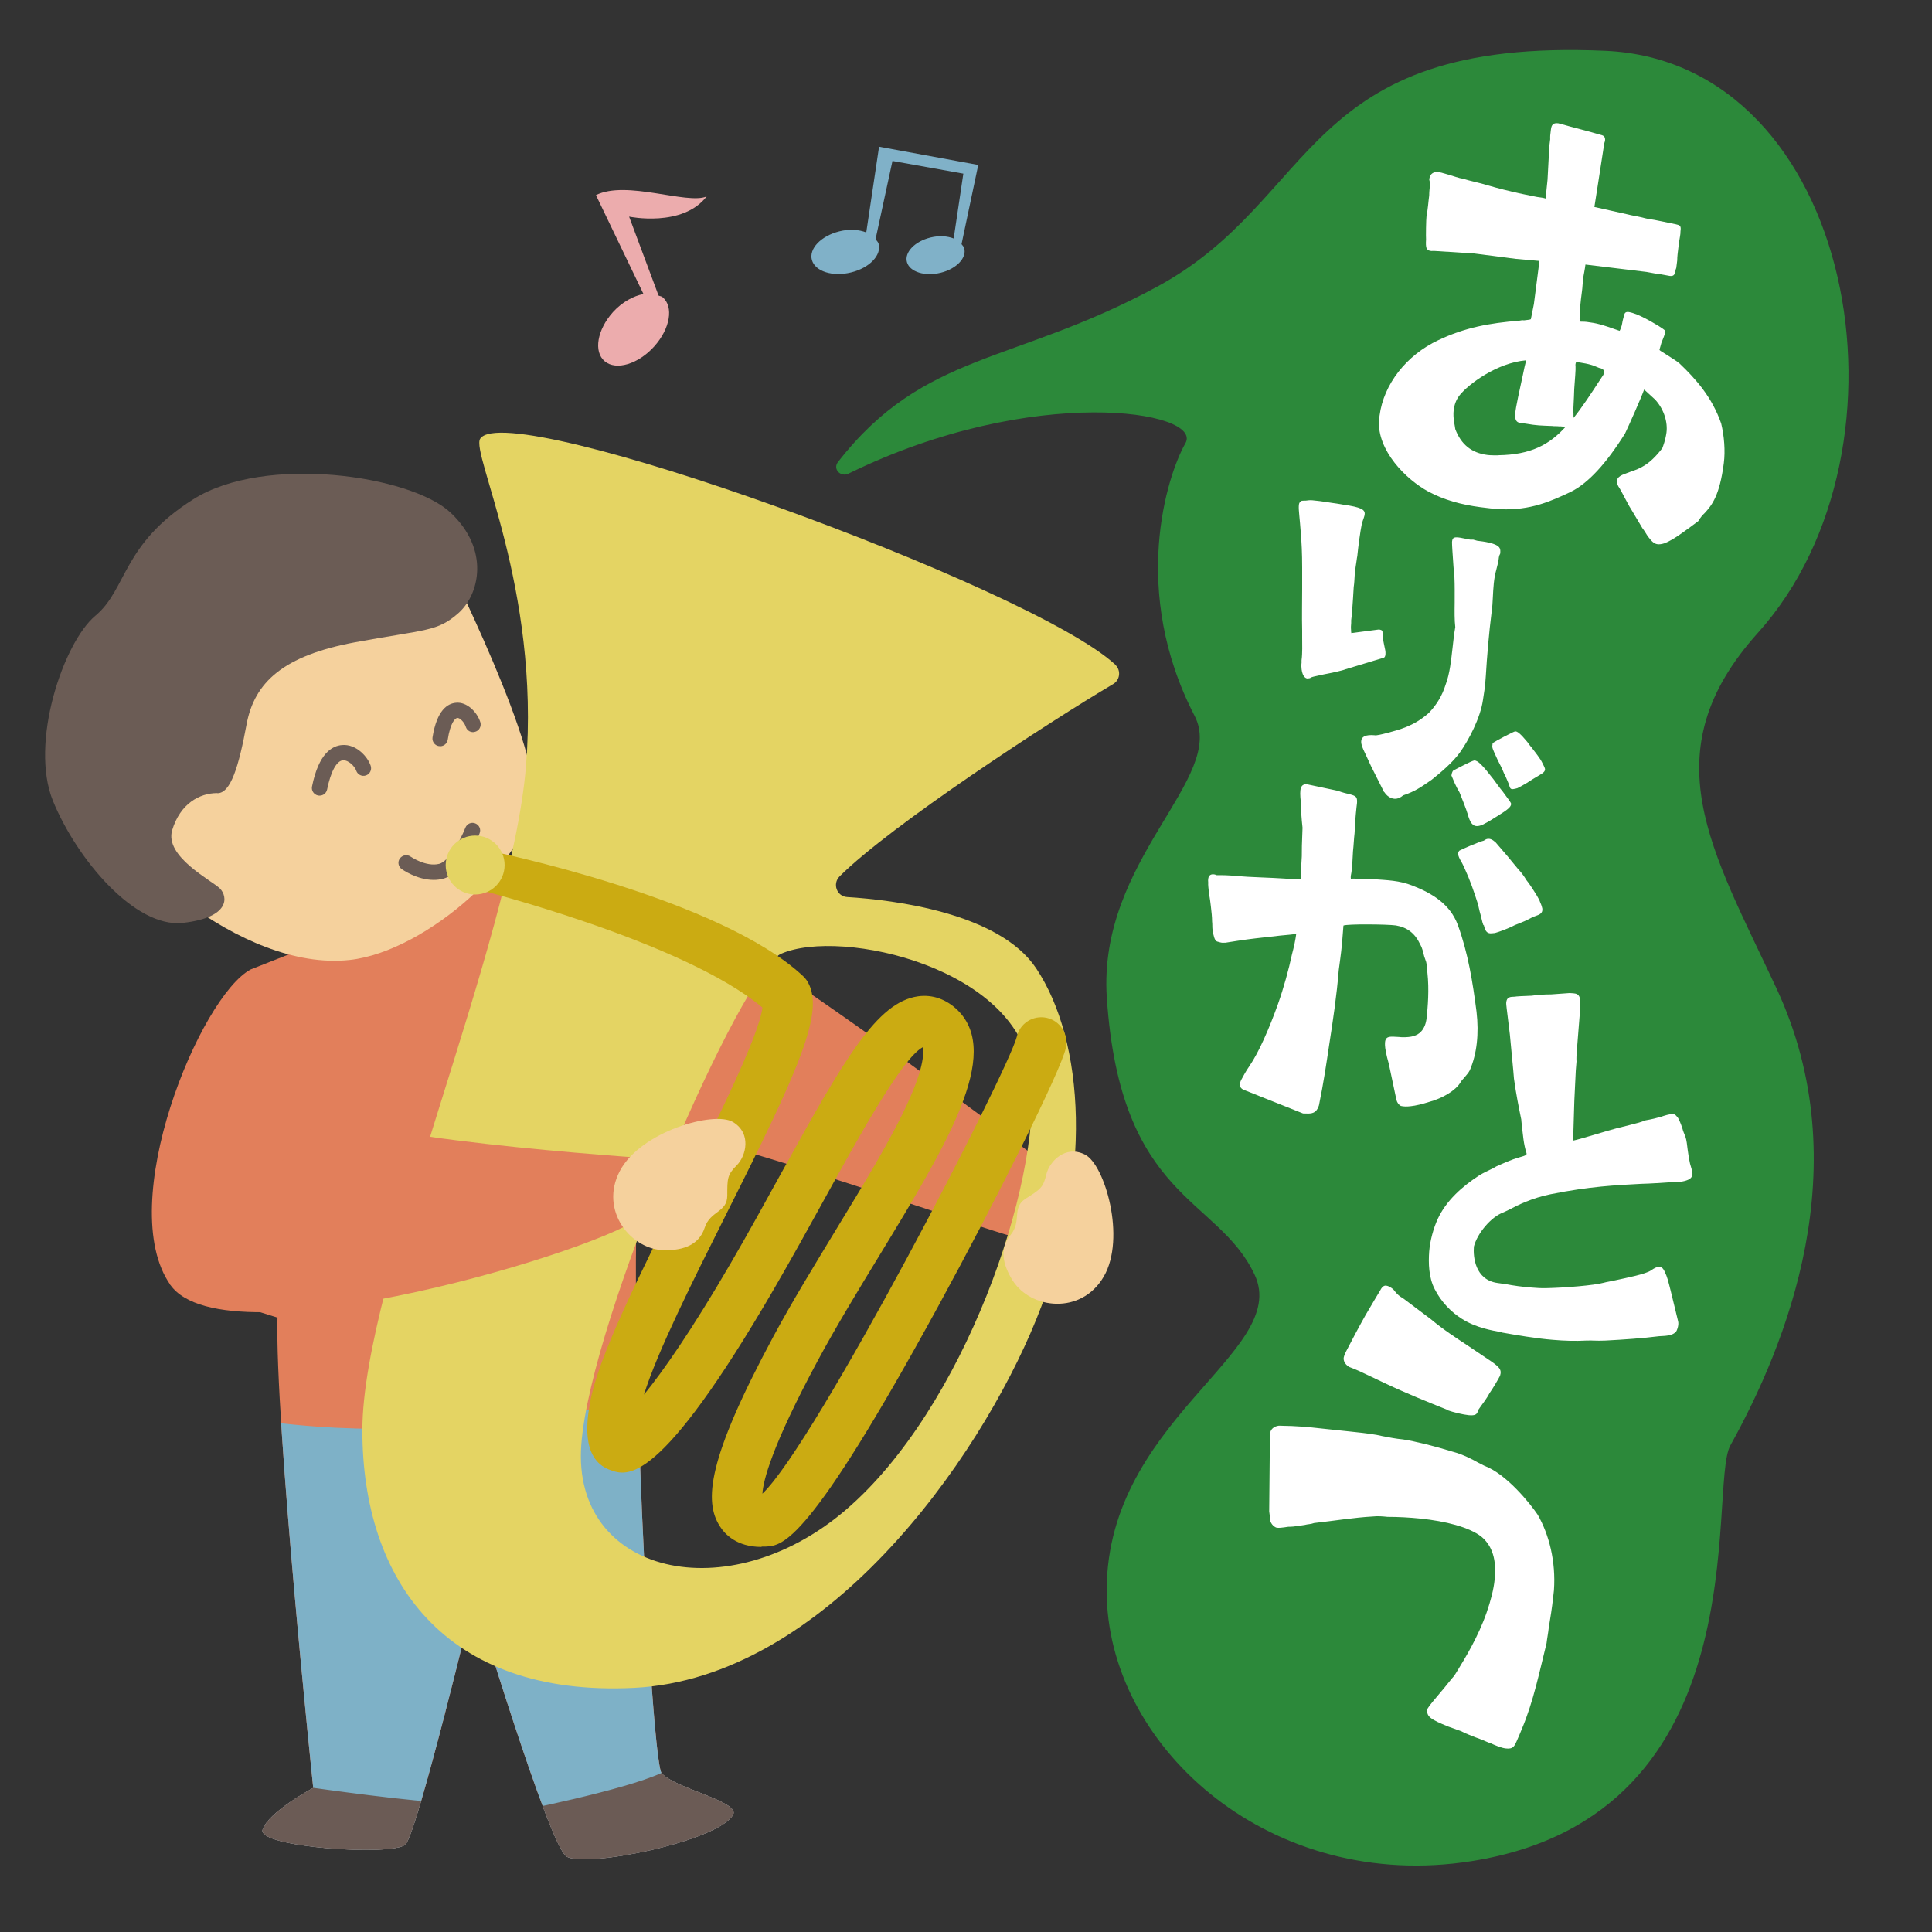 <svg viewBox="0 0 160 160" xmlns="http://www.w3.org/2000/svg" xmlns:xlink="http://www.w3.org/1999/xlink"><rect x="0" y="0" width="160" height="160" fill="#333333" stroke="none"/><clipPath id="a"><path d="m39.25 132.29s-4.68 19.47-5.67 20.46-12.32.25-11.83-1.23 4.19-3.45 4.19-3.45-3.2-30.57-2.96-38.95c-1.48-.49-8.87-2.71-8.87-2.71-4.68-6.66 2.46-23.91 6.66-26.13l25.64-10.11c7.64 1.48 43.38 28.35 43.63 29.09s1.73 4.44-1.23 4.44-33.03-11.34-35.25-9.86.25 51.76 1.23 53 6.53 2.35 5.92 3.45c-1.23 2.22-12.32 4.44-13.8 3.45s-7.64-21.45-7.64-21.45z"/></clipPath><path d="m70.3 39.22c-.68.33-1.36-.37-.9-.96 7.15-9.18 14.53-8.06 26.47-14.54 13.39-7.27 11.86-20.65 37.1-19.51 20.61.94 26.39 32.89 12.62 48.19-8.95 9.95-3.82 17.98 1.53 29.45 6.88 14.75.76 29.61-3.82 37.86-1.91 3.44 2.68 30.6-21.42 34.42-16.52 2.62-29.83-9.18-30.22-21.8-.44-14.65 15.3-20.27 12.24-26.77s-11.12-6.15-12.24-22.95c-.76-11.47 9.95-18.16 7.27-23.33-5.35-10.33-2.29-19.89-.76-22.57s-12.62-4.97-27.87 2.5z" fill="#2c893a"/><path d="m39.25 132.29s-4.68 19.47-5.67 20.46-12.32.25-11.83-1.23 4.19-3.45 4.19-3.45-3.2-30.57-2.96-38.95c-1.48-.49-8.87-2.71-8.87-2.71-4.68-6.66 2.46-23.91 6.66-26.13l25.64-10.11c7.64 1.48 43.38 28.35 43.63 29.09s1.73 4.44-1.23 4.44-33.03-11.34-35.25-9.86.25 51.76 1.23 53 6.53 2.35 5.92 3.45c-1.23 2.22-12.32 4.44-13.8 3.45s-7.64-21.45-7.64-21.45z" fill="#e27f5b"/><g clip-path="url(#a)"><path d="m17.62 116.94c18.24 3.94 37.96-1.73 37.96-1.73s23.6 38.52 5.61 43.7-47.08-3.45-47.08-3.45z" fill="#7eb1c7"/><path d="m25.94 148.06s8.63 1.23 11.34 1.23 5.42.74 5.42.74 8.87-1.73 12.08-3.2c3.2-1.48 14.05-.25 7.39 5.18-6.66 5.42-29.58 5.67-37.22 3.7s-6.16-5.67-6.16-5.67l7.15-1.97z" fill="#6b5b55"/></g><path d="m35.98 44.4s8.19 16 8.19 21.25-8.78 13.15-15.21 13.85c-9.08.98-19.65-8.98-21.9-13.85s28.92-21.25 28.92-21.25z" fill="#f5d19d"/><path d="m17.99 65.68c-1.47 0-3.07.88-3.73 3.07s3.29 4.17 3.95 4.83.88 2.41-3.07 2.85-8.77-5.26-10.75-10.09c-1.97-4.83.88-13.16 3.51-15.35s2.19-5.92 8.12-9.65c5.92-3.73 17.99-1.97 21.28 1.1s2.41 6.8.66 8.34-2.63 1.32-8.55 2.41c-5.92 1.1-8.34 3.29-8.99 6.8s-1.32 5.7-2.41 5.7z" fill="#6b5c55"/><path d="m35.92 72.87c-1.39 0-2.6-.86-2.66-.9-.28-.21-.35-.6-.14-.88s.6-.35.88-.15c.01 0 1.26.88 2.38.6.76-.2 1.72-1.87 2.16-2.99.13-.33.49-.49.82-.36s.49.49.36.82c-.21.55-1.37 3.33-3.02 3.76-.26.07-.52.1-.78.1z" fill="#6b5c55"/><path d="m26.46 65.89s-.08 0-.12-.01c-.34-.07-.57-.4-.5-.74.55-2.75 1.66-3.38 2.5-3.44 1.16-.09 2.11.96 2.36 1.72.11.33-.07.69-.4.8s-.69-.07-.8-.4c-.12-.36-.65-.88-1.08-.86-.54.03-1.03.94-1.33 2.42-.06.3-.32.51-.62.51z" fill="#6b5c55"/><path d="m36.45 61.79s-.07 0-.1 0c-.35-.05-.58-.38-.53-.72.36-2.28 1.26-2.82 1.95-2.87.89-.09 1.74.76 2.01 1.61.1.33-.08.69-.42.79-.34.11-.69-.08-.79-.42-.13-.41-.53-.76-.7-.72-.18.01-.58.41-.79 1.8-.05.31-.32.54-.62.54z" fill="#6b5c55"/><path d="m92.37 55.05c-6.91-6.44-50.28-22.2-52.6-18.72-.8 1.2 4.98 12.36 3.79 27.11-1.2 14.75-13.55 42.65-13.55 55.01s6.78 22.12 22.52 21.33c15.75-.8 28.5-18.73 33.28-30.49s3.99-23.12 0-29.1c-3.06-4.59-11.77-5.66-15.65-5.9-.86-.05-1.24-1.1-.63-1.71 4.22-4.22 17.4-12.83 22.66-15.93.57-.34.66-1.13.18-1.59zm-6.96 34.1c.8 8.97-5.58 27.5-15.35 35.88s-22.72 5.38-21.92-5.38 13.31-39.24 16.54-40.66c4.98-2.19 19.93 1.2 20.73 10.16z" fill="#e4d463"/><path d="m63.06 128.11c-2.05 0-3.04-1.06-3.45-1.72-1.31-2.05-1.05-5.51 4.44-15.71 1.52-2.83 3.35-5.82 5.11-8.72 2.41-3.96 4.69-7.69 6.07-10.75 1.38-3.05 1.26-4.17 1.18-4.48-1.72.93-5.37 7.56-8.07 12.46-1.34 2.43-2.73 4.95-4.24 7.55-9.57 16.48-12.18 15.51-13.59 14.99-2.5-.92-1.86-4.36-1.63-5.65.69-3.75 4.01-10.37 7.53-17.38 2.61-5.2 6.47-12.9 6.73-15.26-6.52-5.48-23.56-9.78-23.7-9.81-.89-.2-1.46-1.09-1.25-1.99.2-.9 1.09-1.45 1.99-1.26.62.14 19.43 3.98 26.34 10.47.15.15.29.31.39.5 1.39 2.47-.75 7.23-6.77 19.21-2.7 5.39-5.72 11.41-6.81 14.94 1.58-1.94 3.94-5.31 7.17-10.86 1.49-2.56 2.86-5.06 4.19-7.47 5.27-9.56 7.95-14.18 11.34-14.66 1.2-.17 2.37.25 3.3 1.17 3.64 3.64-.88 11.05-6.59 20.44-1.74 2.85-3.53 5.8-5 8.53-3.88 7.21-4.54 10.02-4.6 11.05 4.41-4.18 20.25-34.79 21.06-37.82.24-1.12 1.35-1.83 2.47-1.59 1.13.24 1.84 1.36 1.6 2.49-.41 1.92-5.91 12.86-10.55 21.36-10.78 19.75-12.89 19.86-14.3 19.94-.12 0-.23 0-.34 0z" fill="#cbab12"/><circle cx="39.35" cy="71.64" fill="#e4d463" r="2.44"/><path d="m14.1 106.4c4.68 6.66 36.73-3.2 38.95-5.67s2.46-4.68 2.46-4.68-24.4-1.48-28.59-3.94" fill="#e27f5b"/><path d="m55.08 103.54c-2.82 0-5.47-3.28-3.75-6.56s7.81-5 9.37-4.06 1.09 2.81.31 3.59-.78 1.09-.78 2.5-1.41 1.25-1.87 2.66-1.72 1.87-3.28 1.87z" fill="#f5d19d"/><path d="m83.86 106.04c1.5 2.38 5.69 2.88 7.55-.32s.08-9.27-1.55-10.1-2.96.57-3.21 1.65-.51 1.24-1.7 1.99-.31 1.86-1.25 3-.67 2.45.16 3.78z" fill="#f5d19d"/><g fill="#fff"><path d="m136.44 44.38c-.14-.23-.28-.46-.43-.65l-.91-1.53c-.22-.33-.38-.69-.59-1.06-.14-.27-.31-.6-.49-.87-.1-.18-.12-.36-.11-.48.03-.21.22-.36.44-.46.23-.1.58-.22.76-.29.63-.22 1.47-.49 2.56-1.93.06-.16.25-.65.34-1.28.11-.84-.18-1.9-.93-2.73l-.92-.84c-.21.61-1.29 3.04-1.58 3.64-1.56 2.49-3.06 4.13-4.51 4.84-1.64.77-3.32 1.54-5.83 1.43-.55-.03-1.1-.1-1.65-.17-1.6-.21-3-.6-4.28-1.28-1.88-1.01-4.26-3.41-4.11-5.92l.05-.38c.34-2.61 2.23-5.01 4.87-6.25 2.19-1.04 4.24-1.42 6.7-1.61.13-.03.26-.05.39-.03.39-.04.52-.06.57-.1l.25-1.25.46-3.57-1.94-.17-3.49-.45-3.31-.21c-.08-.01-.17.02-.26 0-.38-.05-.43-.27-.39-.95-.02-.22 0-1.67.04-1.96.12-.58.15-1.18.22-1.68 0-.38.05-.68.07-.89.02-.13-.01-.22-.04-.31s-.03-.13-.01-.22c.03-.21.13-.33.22-.4.19-.15.49-.15.78-.07.08.01.16.06.25.07.25.08.58.16.99.3.13.02.2.07.33.09.21.03.41.1.66.17l1.08.27c.74.22 1.65.47 2.52.67.79.19 1.5.32 2.08.44.29.04.55.07.71.13l.16-1.56.12-2.25c0-.38.06-.8.1-1.1-.01-.26.01-.43.03-.55l.03-.25c.05-.42.2-.57.62-.52.08.01.16.06.29.08.29.08 1.11.31 1.86.5.7.18 1.36.39 1.44.4.29.08.34.34.21.67l-.55 3.56-.27 1.72 2.78.62c.33.09.67.13 1 .21s.66.17 1 .21c.3.04.54.11.79.15 1.04.22 1.42.27 1.49.36.11.1.1.23.07.48.01.22-.07.55-.11.84l-.06.46c-.05.42-.1.76-.1 1.1l-.08.63c-.06.12-.07.25-.08.33-.07.25-.17.36-.47.32l-.71-.13c-.3-.04-.67-.09-1.21-.2l-5.05-.61c-.05.42-.15.84-.2 1.21-.04.34-.04.68-.09 1.01l-.08.63c-.1.8-.13 1.69-.11 1.87.13.02.34 0 .59.03.84.11 1.17.19 2.72.74.05-.08.17-.36.21-.61.03-.21.11-.5.18-.75.08-.29.37-.21.66-.13.82.23 2.33 1.16 2.52 1.31s.24.16.22.28-.21.61-.33.9c-.08.33-.14.45-.16.58.04.05.11.1.55.37.39.26.87.54 1.1.74 1.41 1.34 2.71 2.83 3.46 4.98.25 1.02.35 2.27.22 3.28-.35 2.73-1.01 3.5-1.56 4.11-.2.19-.4.42-.56.7-1.13.84-2.04 1.53-2.76 1.82-.27.09-.48.11-.61.09-.3-.04-.48-.23-.85-.71zm-12.34-6.68c2.65-.04 4.21-.86 5.56-2.36-.22.01-.42-.05-.55-.03-.21-.03-.38 0-.55-.03-.98-.04-1.24-.03-2.24-.2l-.34-.04c-.29-.04-.5-.11-.51-.66.05-.72.4-2.13.63-3.25.11-.54.21-1 .29-1.29-2.42.2-4.79 1.99-5.5 2.88-.31.39-.44.8-.5 1.22-.09.71.12 1.38.13 1.6.48 1.26 1.33 1.97 2.67 2.14.25.03.59.03.89.03zm6.21-3.08c.71-.89 1.41-1.95 2.21-3.18l.16-.24c.1-.12.16-.28.18-.4.01-.08-.02-.17-.26-.29-.13-.02-.25-.07-.41-.14-.48-.23-1.28-.34-1.66-.39-.06.12-.07.25-.05.38.02.22-.05 1.02-.11 1.87-.02.85-.09 1.7-.07 1.87s0 .34.02.52z"/><path d="m107.79 54.94v-.26c.08-.58.05-1.32.05-1.93.01-.19-.01-.36 0-.52-.03-1.23 0-2.32 0-3.48v-1.74c0-1.22-.05-2.13-.11-2.84-.09-1.26-.19-1.91-.17-2.26.01-.26.08-.35.25-.44.13 0 .23-.02.32-.01.16-.02.36-.05.55-.03.9.08 1.5.21 2.01.27.19.04.38.05.54.09 1.5.21 1.81.42 1.79.77-.01.22-.15.48-.24.83-.13.61-.3 1.92-.36 2.53 0 .13-.05.26-.06.42-.05.38-.14.83-.17 1.31-.02.32-.03.64-.08.96-.07 1.28-.17 2.54-.21 2.76v.22c-.02.22-.03.39-.01.58 0 .06 0 .16.02.26l2.3-.3c.19.04.29.08.28.18 0 .1.02.29.04.48.02.26.07.49.12.72s.11.46.09.65c0 .13-.05.29-.15.31l-3.17.96c-.26.11-1.11.29-1.79.42-.39.08-.62.13-.82.18-.1.03-.2.05-.23.08-.1.06-.13.06-.16.06l-.13.02c-.35-.02-.55-.54-.51-1.25zm6.84 10.67-1.08-2.15-.49-1.06c-.2-.4-.35-.76-.33-1.02.02-.35.32-.56 1.12-.49.09.04.58-.07 1.07-.2.85-.24 2.12-.5 3.41-1.65.65-.67 1.11-1.45 1.38-2.31.37-.98.46-2.04.59-3.13.06-.54.12-1.12.22-1.66-.07-.58-.06-1.32-.05-2.03 0-.74.01-1.45-.02-2.09l-.08-.91-.09-1.33c-.02-.23-.03-.58-.03-.68.02-.32.12-.41.41-.4.13 0 .42.05.64.1.16.04.32.08.48.09h.23s.32.09.32.09c.48.06 1.67.19 1.87.62.06.13.05.23.05.29 0 .1 0 .16-.04.22s-.07.16-.08.25c-.01.22-.14.77-.22 1.05-.2.7-.24 1.47-.28 2.27-.02.39-.04.8-.1 1.19-.22 1.73-.39 3.75-.48 5.29-.05.9-.18 1.63-.24 2.02-.21 1.47-1.18 3.32-1.91 4.34-.59.81-1.5 1.59-2.34 2.26-.87.6-1.37.96-2.36 1.29-.2.18-.47.3-.72.28-.32-.02-.63-.23-.84-.56z"/><path d="m116 91.58c-.16-.09-.29-.26-.35-.48l-.63-2.98c-.06-.21-.24-.86-.3-1.33-.08-.69.05-.89.41-.93.14-.02.4 0 .77.02.11.02.41.03.74 0 .15-.02.29-.03.43-.09.4-.08.98-.48 1.08-1.52.09-.86.22-2.31.06-3.73-.03-.29-.03-.59-.1-.87l-.16-.46c-.12-.43-.15-.68-.33-.99-.44-.94-1.08-1.42-2.02-1.58-.75-.1-4.03-.13-4.34.01-.07 1-.15 1.93-.27 2.79l-.12.9c-.17 2.12-.48 4.18-.8 6.24-.23 1.54-.46 3.11-.84 4.96-.14.42-.33.63-.73.67-.14.02-.37 0-.59 0l-4.97-1.98c-.16-.09-.25-.23-.26-.34-.02-.18.07-.38.13-.49.19-.32.27-.55.68-1.14.76-1.12 1.61-3.05 2.34-5.09.5-1.42.89-2.86 1.16-4.11.18-.68.3-1.25.36-1.73-.29.07-.76.09-1.31.15l-1.24.14c-1.27.14-1.67.19-3.3.45h-.11c-.15.03-.34-.02-.53-.08-.15-.02-.24-.16-.3-.34s-.12-.43-.15-.72c-.02-.18 0-.4-.03-.62 0-.37-.05-.8-.1-1.24-.04-.33-.08-.69-.15-1.01-.05-.47-.09-.84-.07-.95-.06-.54.14-.68.33-.7.18-.02.3.04.38.07.44-.01.99 0 1.66.07.56.05 1.23.08 1.93.11.74.03 1.44.06 2.04.1.97.08 1.26.08 1.33.07.03-1.03.05-1.55.08-1.92 0-.63 0-.89.06-2.36-.09-.8-.12-1.42-.14-1.86.02-.11.01-.19 0-.26-.13-1.13-.02-1.47.46-1.49l2.6.55c.38.14.69.22.91.26.46.13.65.19.68.48.02.15 0 .37-.04.63-.09.82-.13 1.49-.16 2.15-.06.49-.07.97-.13 1.49-.03.7-.07 1.3-.13 1.75-.05.23-.07.34-.05.52.18-.02.55.01.66 0 .37 0 .78.02 1.07.03 1.37.1 2.26.11 3.37.54 1.62.63 3.12 1.53 3.76 3.26.86 2.37 1.23 4.72 1.55 7.19.21 1.82.03 3.49-.56 4.85-.12.23-.29.4-.45.6-.13.13-.26.29-.32.4-.4.67-1.47 1.31-2.61 1.62-.53.17-1.11.31-1.51.35-.33.04-.59.03-.81-.02zm5.56-24.12c-.07-.29-.64-1.73-.69-1.84-.32-.52-.52-1.05-.67-1.4.04-.26.11-.38.17-.42.28-.14 1.42-.75 1.71-.82.29-.03.71.4 1.62 1.58.26.34.48.68.74.98.56.75.7.95.7 1.02.03.25-.31.51-1.03.96l-.21.13c-.34.22-.65.41-.93.55-.24.14-.42.19-.57.21-.47.05-.66-.33-.85-.97zm1.29 9.17c-.11-.28-.19-.75-.31-1.14-.06-.21-.09-.43-.14-.61-.34-1.07-.67-2.02-1.11-2.97-.1-.21-.19-.42-.28-.56-.14-.24-.24-.45-.25-.6-.01-.11.01-.22.11-.31.14-.09 1.65-.74 2.01-.82.07-.04.17-.13.32-.15.18-.02.37.03.66.29l.98 1.14c.59.71.85 1.05 1.07 1.28.17.2.39.51.48.68.22.27.48.65.88 1.3.09.17.23.38.29.59.1.21.15.39.17.5.05.4-.27.51-.59.62-.18.06-.35.15-.52.24-.21.13-.56.25-.88.39-.18.06-.39.15-.56.25-.42.19-.99.41-1.38.52l-.22.02c-.4.05-.57-.12-.7-.69zm2.11-11.62c0-.07-.06-.21-.11-.32-.1-.21-.15-.39-.29-.63-.15-.39-.35-.77-.53-1.12-.24-.52-.44-.95-.45-1.09l.02-.19s-.01-.11.06-.15c.17-.13 1.7-.93 1.81-.94.18-.02.43.17 1.02.88.08.1.18.27.34.44.3.41.73.91.92 1.33.09.17.19.38.2.46.02.18-.11.31-.42.49-.48.28-.83.5-1.1.68-.31.18-.55.32-.76.42-.14.05-.25.06-.36.08-.18.02-.26-.04-.33-.33z"/><path d="m124.36 110.33c-.77-.14-2.12-.36-3.31-1.12-.86-.54-1.69-1.38-2.23-2.44-.51-.98-.53-2.19-.46-3.13.07-.89.35-1.93.72-2.72.71-1.51 2.01-2.66 3.41-3.57.33-.21.77-.41 1.18-.61l.24-.14c.61-.27 1.26-.57 1.9-.75.56-.15.64-.22.61-.34-.25-.8-.28-1.39-.42-2.61 0-.12-.02-.24-.05-.36-.14-.68-.4-1.95-.57-3.21l-.06-.71-.28-2.95-.26-2.13c-.02-.2-.05-.39-.04-.51.04-.47.31-.48.74-.49.12-.03.28-.02.43-.04l.94-.04c.51-.08 1.1-.11 1.61-.11l1.53-.11.31.02c.5.04.64.29.56 1.33l-.27 3.38c-.03.35-.05.66-.03.94l-.06.74-.12 2.49-.1 3.32c.56-.11 2.76-.8 3.56-1.01l1.08-.27c.48-.12.96-.24 1.36-.4.48-.08.95-.2 1.27-.29.28-.1.76-.25 1-.23.2.02.26.14.41.31.1.16.24.49.36.85.06.24.16.48.26.72.1.28.14.71.19 1.11.05.39.13.87.19 1.11.12.4.22.72.2.88-.02.27-.19.45-.67.57-.24.06-.48.08-.75.1-.12 0-.27-.02-.43 0-.82.05-1.57.11-2.39.13-2.08.11-4.28.21-7.5.86-1.55.31-2.77.92-3.46 1.29l-.49.23c-.97.35-2.13 1.71-2.41 2.82-.07.85.1 2.75 1.95 3.01.2.02.42.07.66.09.66.13 1.39.23 2.17.29.39.03.78.06 1.17.05 1.57-.03 4.01-.23 4.81-.45.2-.06.56-.11.95-.2 1.04-.23 2.5-.51 2.96-.82.25-.18.5-.31.69-.3s.34.14.47.47c.17.33.26.69.47 1.52l.62 2.55c.03.12.01.35-.04.51-.05.15-.1.34-.23.41-.21.18-.57.27-1.31.29-1.34.17-2.92.28-4.45.36-.32.01-.71.02-1.06 0-.2-.02-.35.01-.55 0-.86.05-1.8.02-2.73-.06-1.4-.11-3.06-.4-4.25-.61z"/><path d="m123.37 144.35c-.32-.13-.73-.32-1.15-.46-.46-.19-.87-.33-1.19-.51l-1.11-.4c-1.42-.58-1.78-.81-1.72-1.38.01-.14.18-.36 1-1.33.6-.7.99-1.23 1.2-1.45.05-.04.17-.27.4-.63.52-.85 1.62-2.65 2.31-4.63.35-1.01.59-1.94.67-2.75.17-1.61-.18-2.79-1.11-3.56-1.02-.78-2.92-1.27-5.05-1.49-.9-.09-1.8-.14-2.71-.14-.38-.04-.8-.08-1.24-.03-1.49.08-3.29.37-4.84.54-.3.11-.54.09-.78.16-.43.05-.88.15-1.26.15-.09-.01-.24.02-.44.05s-.43.05-.62.03c-.28-.08-.57-.44-.54-.73l-.08-.63.06-6.4c.04-.38.31-.64.74-.69 1.58.02 2.52.12 3.32.21l2.65.28c.57.06 1.28.13 2.12.27l.47.1c.51.1 1.12.22 1.74.28 1.03.16 2.66.57 4.05 1 .93.24 1.79.71 2.1.89l.59.3c1.79.67 3.74 3.07 4.4 4.05.93 1.63 1.51 3.84 1.34 6.26l-.07.61c-.09.85-.23 1.7-.36 2.49-.05.47-.14.89-.18 1.27-.59 2.37-1.08 4.81-2.04 7.09l-.19.46c-.19.41-.33.83-.49 1s-.35.2-.64.17c-.38-.04-.84-.23-1.38-.48zm-3.57-27.62c-1.47-.59-3.25-1.3-5.07-2.16l-1.18-.56c-.64-.31-1.27-.61-1.83-.81-.36-.23-.47-.53-.44-.76.02-.14.14-.42.26-.64.3-.59 1.02-1.95 1.55-2.89l.82-1.39.35-.58c.18-.36.34-.49.53-.47s.37.13.59.3l.17.21c.17.21.34.37.66.55l2.3 1.73c1.05.88 2.04 1.51 3.06 2.19l1.61 1.08c1.03.68 1.2.89 1.05 1.4-.24.45-.59 1.04-.87 1.44-.24.45-.52.81-.68 1.03l-.22.31-.06.14c-.08.28-.23.4-.76.35-.47-.05-1.22-.22-1.82-.43z"/></g><path d="m49.36 16.17 3.93 8.18c-.83.16-1.75.65-2.52 1.49-1.32 1.47-1.63 3.29-.69 4.08s2.78.24 4.1-1.23 1.63-3.29.69-4.08c-.09-.08-.22-.08-.33-.13l-2.44-6.54s4.43.92 6.42-1.67c-1.63.69-6.65-1.38-9.17-.11z" fill="#ecacad"/><path d="m81.01 13.66-8.21-1.51-1.06 7.1c-.61-.24-1.4-.3-2.23-.09-1.52.38-2.54 1.44-2.27 2.38s1.72 1.4 3.25 1.02c1.52-.37 2.54-1.44 2.27-2.38-.04-.14-.16-.25-.25-.37l1.4-6.48 5.87 1.05-.8 5.37c-.52-.2-1.2-.26-1.92-.08-1.31.32-2.18 1.24-1.95 2.04.23.81 1.48 1.2 2.79.88s2.18-1.24 1.95-2.04c-.04-.13-.14-.22-.22-.33l1.38-6.54z" fill="#80b1c8"/><path d="m0 0h160v160h-160z" fill="none"/></svg>